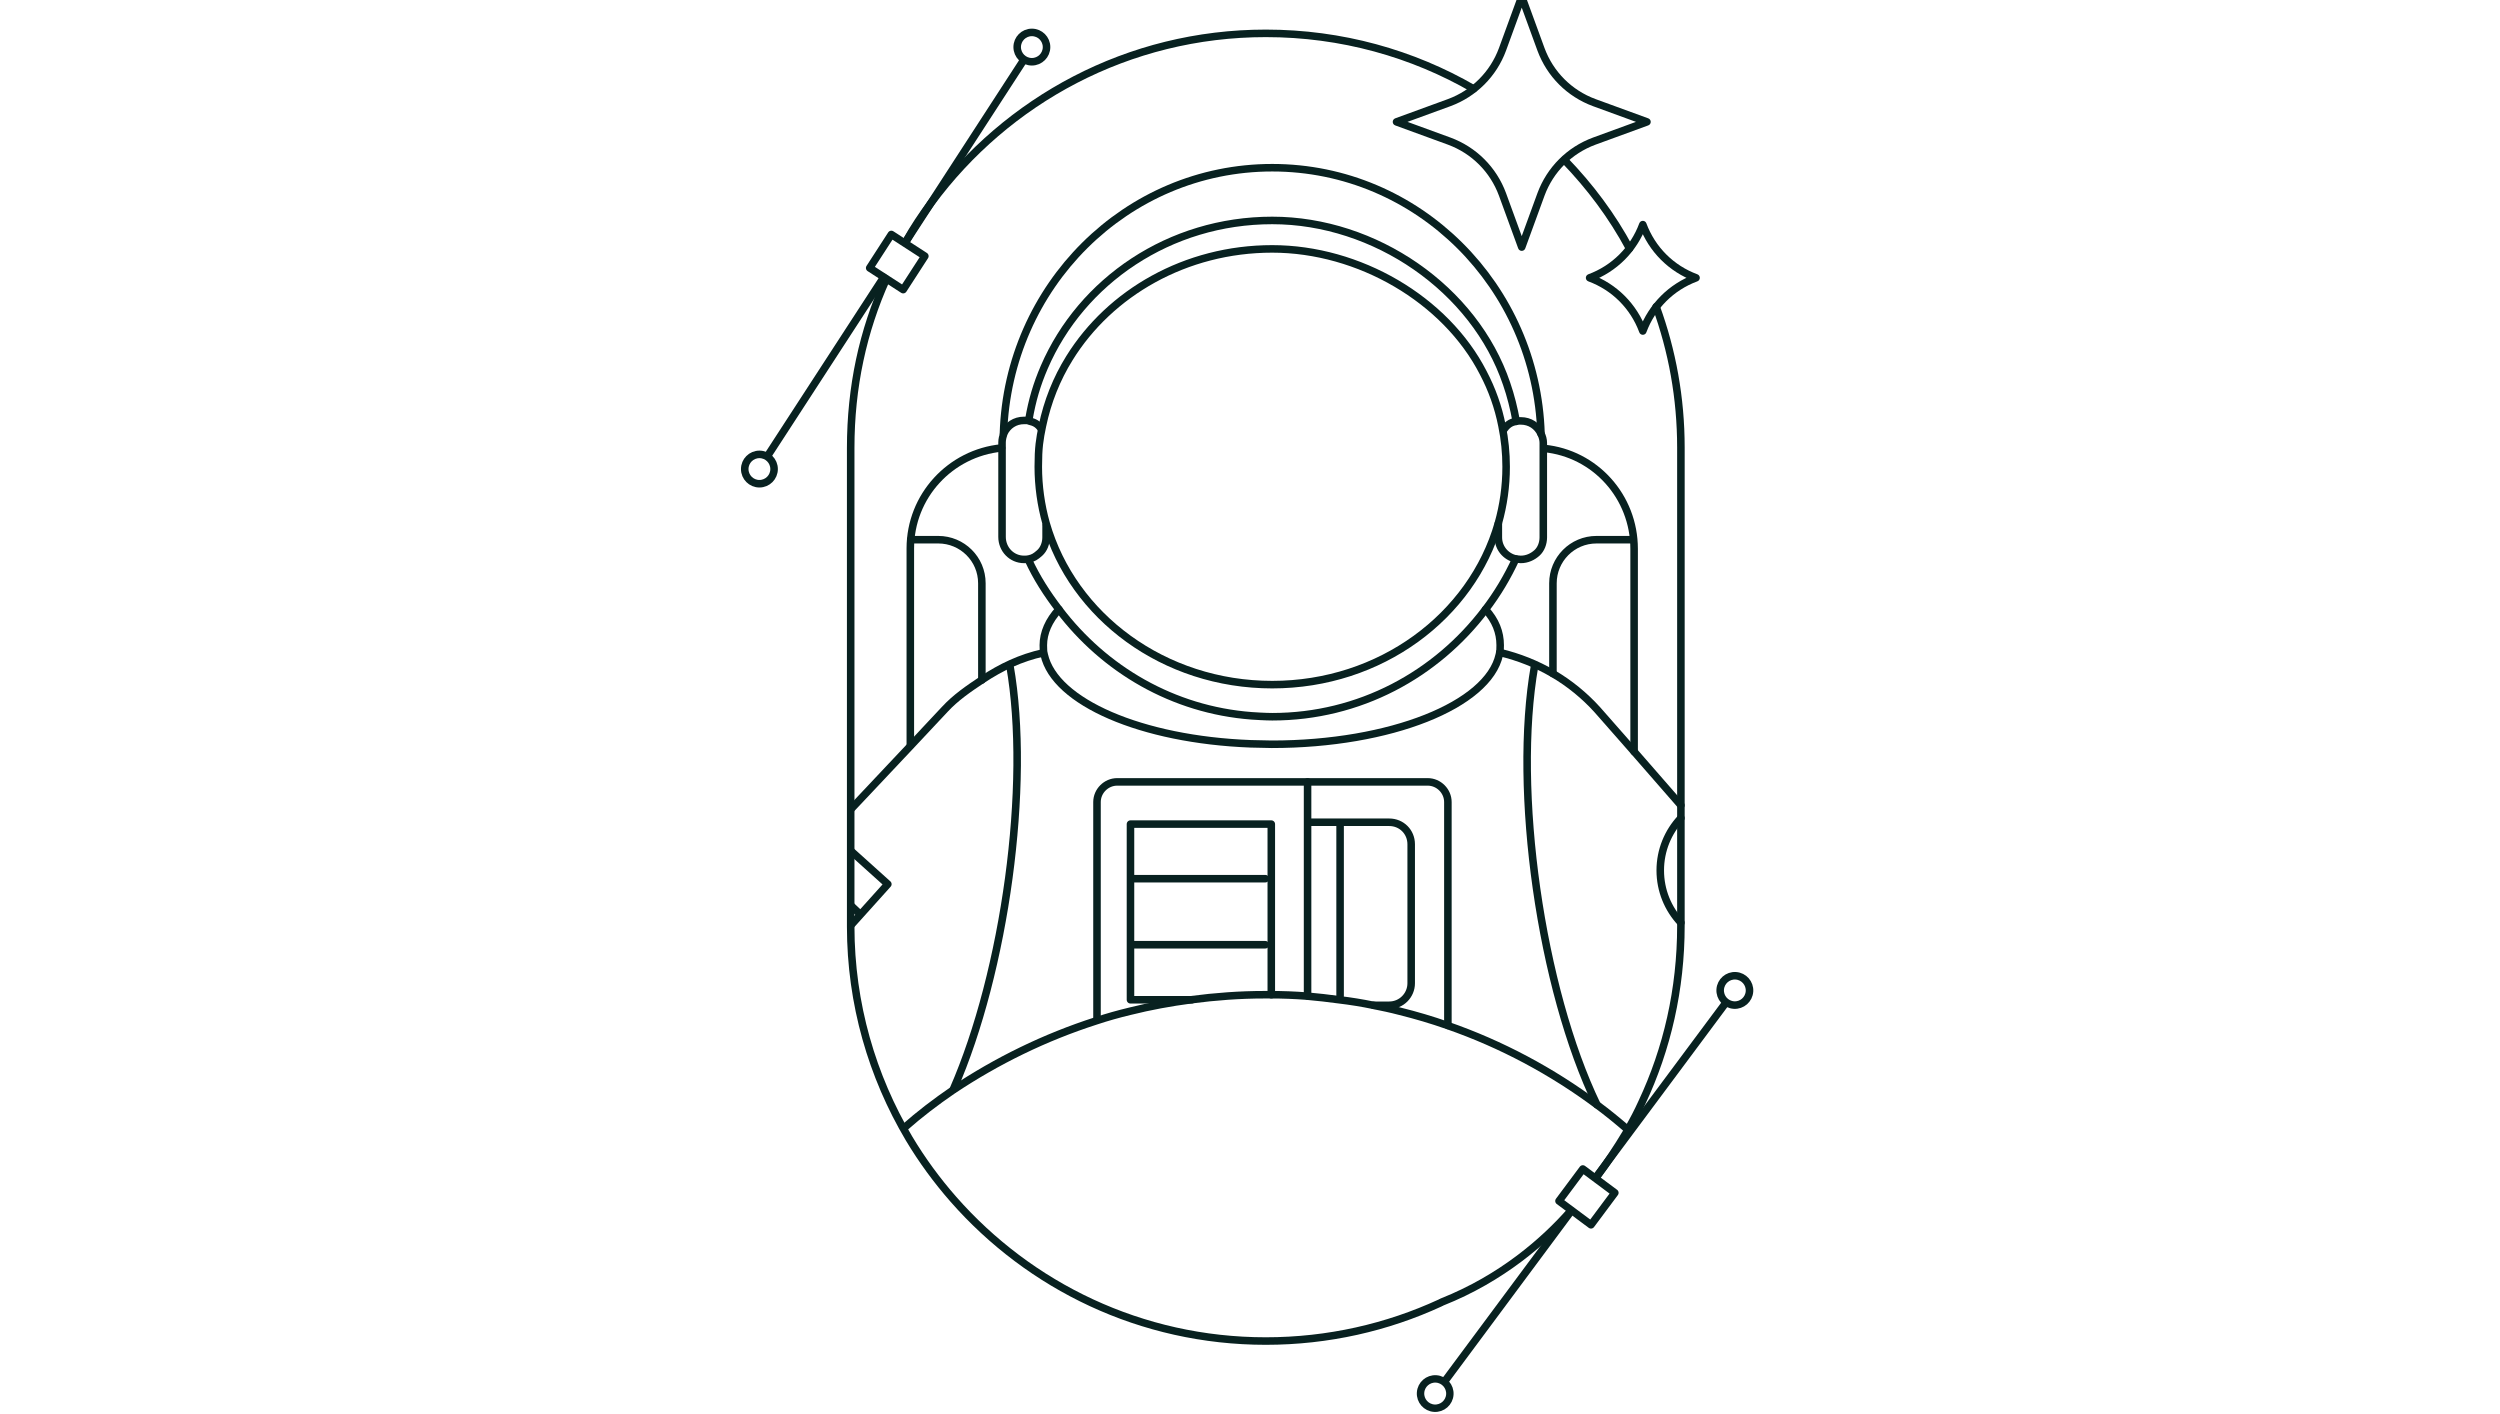 <svg xmlns="http://www.w3.org/2000/svg" fill="none" viewBox="0 0 350 198" height="198" width="350">
<g clip-path="url(#clip0_3464_13782)">
<path stroke-linejoin="round" stroke-linecap="round" stroke-width="1.055" stroke="#082120" d="M227.877 158.139C226.465 156.919 225.052 155.763 223.575 154.671C217.282 149.984 210.218 146.195 202.641 143.562C200.458 142.792 198.274 142.149 195.962 141.572C194.742 141.25 193.522 140.994 192.238 140.737C190.697 140.416 189.091 140.159 187.486 139.966C186.009 139.774 184.468 139.581 182.927 139.452C181.257 139.324 179.588 139.26 177.854 139.26C177.597 139.26 177.34 139.26 177.083 139.26C173.551 139.26 170.148 139.517 166.744 139.966C163.855 140.351 161.029 140.865 158.204 141.572C156.598 141.957 154.993 142.406 153.452 142.92C146.26 145.232 139.581 148.507 133.417 152.617C130.976 154.286 128.738 155.996 126.555 157.923"></path>
<path stroke-linejoin="round" stroke-linecap="round" stroke-width="1.055" stroke="#082120" d="M210.859 65.347C210.859 68.108 210.474 70.741 209.768 73.245C206.043 86.281 193.264 95.849 178.11 95.849C162.955 95.849 150.176 86.281 146.451 73.245C145.745 70.741 145.36 68.044 145.36 65.347C145.36 62.65 145.552 61.494 145.938 59.632C146.644 56.228 147.928 53.018 149.726 50.128C155.377 41.009 165.973 34.845 178.11 34.845C190.246 34.845 202.383 41.908 207.649 52.183C208.869 54.495 209.768 56.999 210.281 59.632C210.667 61.494 210.859 63.42 210.859 65.347Z"></path>
<path stroke-linejoin="round" stroke-linecap="round" stroke-width="1.055" stroke="#082120" d="M148.25 85.318C146.837 86.859 146.066 88.593 146.066 90.327C146.083 91.041 146.066 91.226 146.195 91.676C147.672 98.29 159.808 103.555 175.092 104.133C176.055 104.133 177.018 104.198 178.046 104.198C194.677 104.198 208.355 98.675 209.896 91.676C210.025 91.226 210.025 90.777 210.025 90.327C210.025 88.529 209.38 86.859 207.968 85.318"></path>
<path stroke-linejoin="round" stroke-linecap="round" stroke-width="1.055" stroke="#082120" d="M212.209 78.254C211.053 80.758 209.641 83.134 207.971 85.318C201.1 94.436 190.312 100.344 178.111 100.344C177.194 100.344 175.573 100.242 175.221 100.215C164.24 99.381 154.608 93.73 148.251 85.318C146.581 83.134 145.131 80.885 143.975 78.381"></path>
<path stroke-linejoin="round" stroke-linecap="round" stroke-width="1.055" stroke="#082120" d="M215.741 60.724C215.099 40.047 198.531 23.48 178.111 23.48C157.69 23.48 141.123 40.047 140.48 60.724"></path>
<path stroke-linejoin="round" stroke-linecap="round" stroke-width="1.055" stroke="#082120" d="M144.049 58.69C144.498 56.057 145.169 53.787 146.196 51.411C151.398 39.339 163.727 30.862 178.111 30.862C192.496 30.862 206.43 40.43 210.925 53.723C211.503 55.392 211.953 57.191 212.274 58.989"></path>
<path stroke-linejoin="round" stroke-linecap="round" stroke-width="1.055" stroke="#082120" d="M209.768 73.295V75.236C209.768 76.712 210.795 77.933 212.208 78.254C212.4 78.254 212.657 78.318 212.914 78.318C213.813 78.318 214.584 77.933 215.162 77.419C215.74 76.905 216.061 76.07 216.061 75.236V62.007C216.061 61.558 215.932 61.108 215.74 60.723C215.226 59.631 214.198 58.925 212.914 58.925C211.63 58.925 212.465 58.925 212.272 58.989C211.437 59.117 210.952 59.536 210.503 60.178"></path>
<path stroke-linejoin="round" stroke-linecap="round" stroke-width="1.055" stroke="#082120" d="M146.452 73.544V75.234C146.452 76.069 146.131 76.904 145.553 77.418C144.975 77.931 144.654 78.124 144.076 78.252C143.813 78.311 143.626 78.317 143.369 78.317C141.635 78.317 140.287 76.904 140.287 75.17V61.942C140.287 61.492 140.415 61.043 140.544 60.657C141.058 59.566 142.085 58.859 143.369 58.859C144.654 58.859 143.819 58.859 144.011 58.924C144.846 59.116 145.294 59.358 145.744 60"></path>
<path stroke-linejoin="round" stroke-linecap="round" stroke-width="1.055" stroke="#082120" d="M127.445 104.388V76.776C127.445 69.456 133.031 63.419 140.223 62.713"></path>
<path stroke-linejoin="round" stroke-linecap="round" stroke-width="1.055" stroke="#082120" d="M216.176 62.78C223.304 63.487 228.777 69.523 228.777 76.843V105.226"></path>
<path stroke-linejoin="round" stroke-linecap="round" stroke-width="1.055" stroke="#082120" d="M209.961 91.353C209.961 91.353 209.961 91.353 210.025 91.353C212.658 91.996 215.098 92.959 217.41 94.307C219.722 95.656 221.841 97.39 223.639 99.38L228.776 105.224L235.326 112.737"></path>
<path stroke-linejoin="round" stroke-linecap="round" stroke-width="1.055" stroke="#082120" d="M119.161 113.251L127.509 104.389L130.334 101.371L132.261 99.316C133.802 97.647 135.6 96.427 137.526 95.142C140.159 93.408 142.857 92.101 146.068 91.394"></path>
<path stroke-linejoin="round" stroke-linecap="round" stroke-width="1.055" stroke="#082120" d="M223.575 154.672C215.741 138.425 211.76 110.684 214.842 93.218"></path>
<path stroke-linejoin="round" stroke-linecap="round" stroke-width="1.055" stroke="#082120" d="M133.467 152.498C140.659 136.059 144.334 109.913 141.38 93.153"></path>
<path stroke-linejoin="round" stroke-linecap="round" stroke-width="1.055" stroke="#082120" d="M235.326 129.177C233.528 127.251 232.436 124.682 232.436 121.857C232.436 119.031 233.528 116.463 235.326 114.536"></path>
<path stroke-linejoin="round" stroke-linecap="round" stroke-width="1.055" stroke="#082120" d="M119.161 119.159L124.298 123.783L119.161 129.498"></path>
<path stroke-linejoin="round" stroke-linecap="round" stroke-width="1.055" stroke="#082120" d="M153.58 142.58V112.289C153.58 110.748 154.864 109.464 156.405 109.464H199.879C201.42 109.464 202.704 110.748 202.704 112.289V143.562"></path>
<path stroke-linejoin="round" stroke-linecap="round" stroke-width="1.055" stroke="#082120" d="M183.311 115.116H194.484C196.218 115.116 197.567 116.465 197.567 118.199V137.656C197.567 139.325 196.218 140.738 194.484 140.738H192.301"></path>
<path stroke-linejoin="round" stroke-linecap="round" stroke-width="1.055" stroke="#082120" d="M166.872 139.968H158.267V115.374H177.981V139.262"></path>
<path stroke-linejoin="round" stroke-linecap="round" stroke-width="1.055" stroke="#082120" d="M177.147 123.015H158.525"></path>
<path stroke-linejoin="round" stroke-linecap="round" stroke-width="1.055" stroke="#082120" d="M177.147 132.262H158.525"></path>
<path stroke-linejoin="round" stroke-linecap="round" stroke-width="1.055" stroke="#082120" d="M183.06 139.441L183.06 109.528L183.06 109.464"></path>
<path stroke-linejoin="round" stroke-linecap="round" stroke-width="1.055" stroke="#082120" d="M127.508 75.558H131.361C134.701 75.558 137.462 78.255 137.462 81.658V95.207"></path>
<path stroke-linejoin="round" stroke-linecap="round" stroke-width="1.055" stroke="#082120" d="M217.411 94.308V81.658C217.411 78.319 220.108 75.558 223.511 75.558H228.645"></path>
<path stroke-linejoin="round" stroke-linecap="round" stroke-width="1.055" stroke="#082120" d="M187.614 115.181V139.454"></path>
<path stroke-linejoin="round" stroke-linecap="round" stroke-width="1.055" stroke="#082120" d="M120.317 127.895L119.161 126.804"></path>
<path stroke-linejoin="round" stroke-linecap="round" stroke-width="1.055" stroke="#082120" d="M124.789 32.824L121.755 37.515L126.446 40.549L129.48 35.858L124.789 32.824Z"></path>
<path stroke-linejoin="round" stroke-linecap="round" stroke-width="1.055" stroke="#082120" d="M143.243 8.52L126.868 33.756"></path>
<path stroke-linejoin="round" stroke-linecap="round" stroke-width="1.055" stroke="#082120" d="M107.475 63.807L123.711 38.824"></path>
<path stroke-linejoin="round" stroke-linecap="round" stroke-width="1.055" stroke="#082120" d="M106.318 67.723C107.453 67.723 108.373 66.803 108.373 65.668C108.373 64.533 107.453 63.613 106.318 63.613C105.184 63.613 104.263 64.533 104.263 65.668C104.263 66.803 105.184 67.723 106.318 67.723Z"></path>
<path stroke-linejoin="round" stroke-linecap="round" stroke-width="1.055" stroke="#082120" d="M144.461 8.647C145.596 8.647 146.516 7.727 146.516 6.592C146.516 5.457 145.596 4.537 144.461 4.537C143.326 4.537 142.406 5.457 142.406 6.592C142.406 7.727 143.326 8.647 144.461 8.647Z"></path>
<path stroke-linejoin="round" stroke-linecap="round" stroke-width="1.055" stroke="#082120" d="M221.596 163.657L218.259 168.138L222.74 171.474L226.077 166.994L221.596 163.657Z"></path>
<path stroke-linejoin="round" stroke-linecap="round" stroke-width="1.055" stroke="#082120" d="M241.534 140.499L223.598 164.608"></path>
<path stroke-linejoin="round" stroke-linecap="round" stroke-width="1.055" stroke="#082120" d="M202.263 193.382L219.968 169.542"></path>
<path stroke-linejoin="round" stroke-linecap="round" stroke-width="1.038" stroke="#082120" d="M200.793 197.149C201.925 197.224 202.904 196.366 202.978 195.234C203.053 194.102 202.196 193.123 201.063 193.048C199.931 192.974 198.952 193.831 198.878 194.964C198.803 196.096 199.66 197.075 200.793 197.149Z"></path>
<path stroke-linejoin="round" stroke-linecap="round" stroke-width="1.055" stroke="#082120" d="M242.743 140.71C243.876 140.784 244.854 139.927 244.929 138.795C245.004 137.662 244.146 136.684 243.014 136.609C241.881 136.534 240.903 137.392 240.828 138.524C240.753 139.656 241.611 140.635 242.743 140.71Z"></path>
<path stroke-linejoin="round" stroke-linecap="round" stroke-width="1.055" stroke="#082120" d="M219.016 22.392C222.612 26.116 225.694 30.226 228.134 34.785"></path>
<path stroke-linejoin="round" stroke-linecap="round" stroke-width="1.055" stroke="#082120" d="M201.87 182.286C210.282 178.946 216.245 173.697 219.905 169.523"></path>
<path stroke-linejoin="round" stroke-linecap="round" stroke-width="1.055" stroke="#082120" d="M223.639 164.625C225.052 162.699 226.401 160.708 227.621 158.653C227.749 158.461 227.813 158.268 227.942 158.075C228.648 156.855 229.29 155.635 229.868 154.351C233.4 146.838 235.327 138.49 235.327 129.628V62.651C235.327 55.716 234.107 49.102 231.859 42.938"></path>
<path stroke-linejoin="round" stroke-linecap="round" stroke-width="1.055" stroke="#082120" d="M206.302 12.439C197.761 7.494 187.808 4.669 177.212 4.669C157.948 4.669 140.931 14.044 130.335 28.428C129.115 30.098 127.895 31.896 126.868 33.758"></path>
<path stroke-linejoin="round" stroke-linecap="round" stroke-width="1.055" stroke="#082120" d="M201.614 182.418C194.229 185.821 185.945 187.747 177.212 187.747C159.745 187.747 144.141 180.042 133.481 167.905C131.169 165.272 129.05 162.382 127.252 159.364C122.115 150.695 119.097 140.549 119.097 129.697V62.721C119.097 54.18 120.804 46.35 124.079 39.094"></path>
<path stroke-linejoin="round" stroke-linecap="round" stroke-width="1.055" stroke="#082120" d="M213.043 -0.469L215.74 6.916C217.024 10.384 219.721 13.081 223.189 14.365L230.574 17.062L223.189 19.759C219.721 21.043 217.024 23.74 215.74 27.208L213.043 34.593L210.346 27.208C209.062 23.74 206.364 21.043 202.897 19.759L195.512 17.062L202.897 14.365C206.364 13.081 209.062 10.384 210.346 6.916L213.043 -0.469Z"></path>
<path stroke-linejoin="round" stroke-linecap="round" stroke-width="1.055" stroke="#082120" d="M229.996 31.446C231.281 34.914 233.978 37.611 237.445 38.895C233.978 40.179 231.281 42.877 229.996 46.344C228.712 42.877 226.015 40.179 222.547 38.895C226.015 37.611 228.712 34.914 229.996 31.446Z"></path>
</g>
<defs>
<clipPath id="clip0_3464_13782">
<rect fill="white" height="198" width="350"></rect>
</clipPath>
</defs>
</svg>

